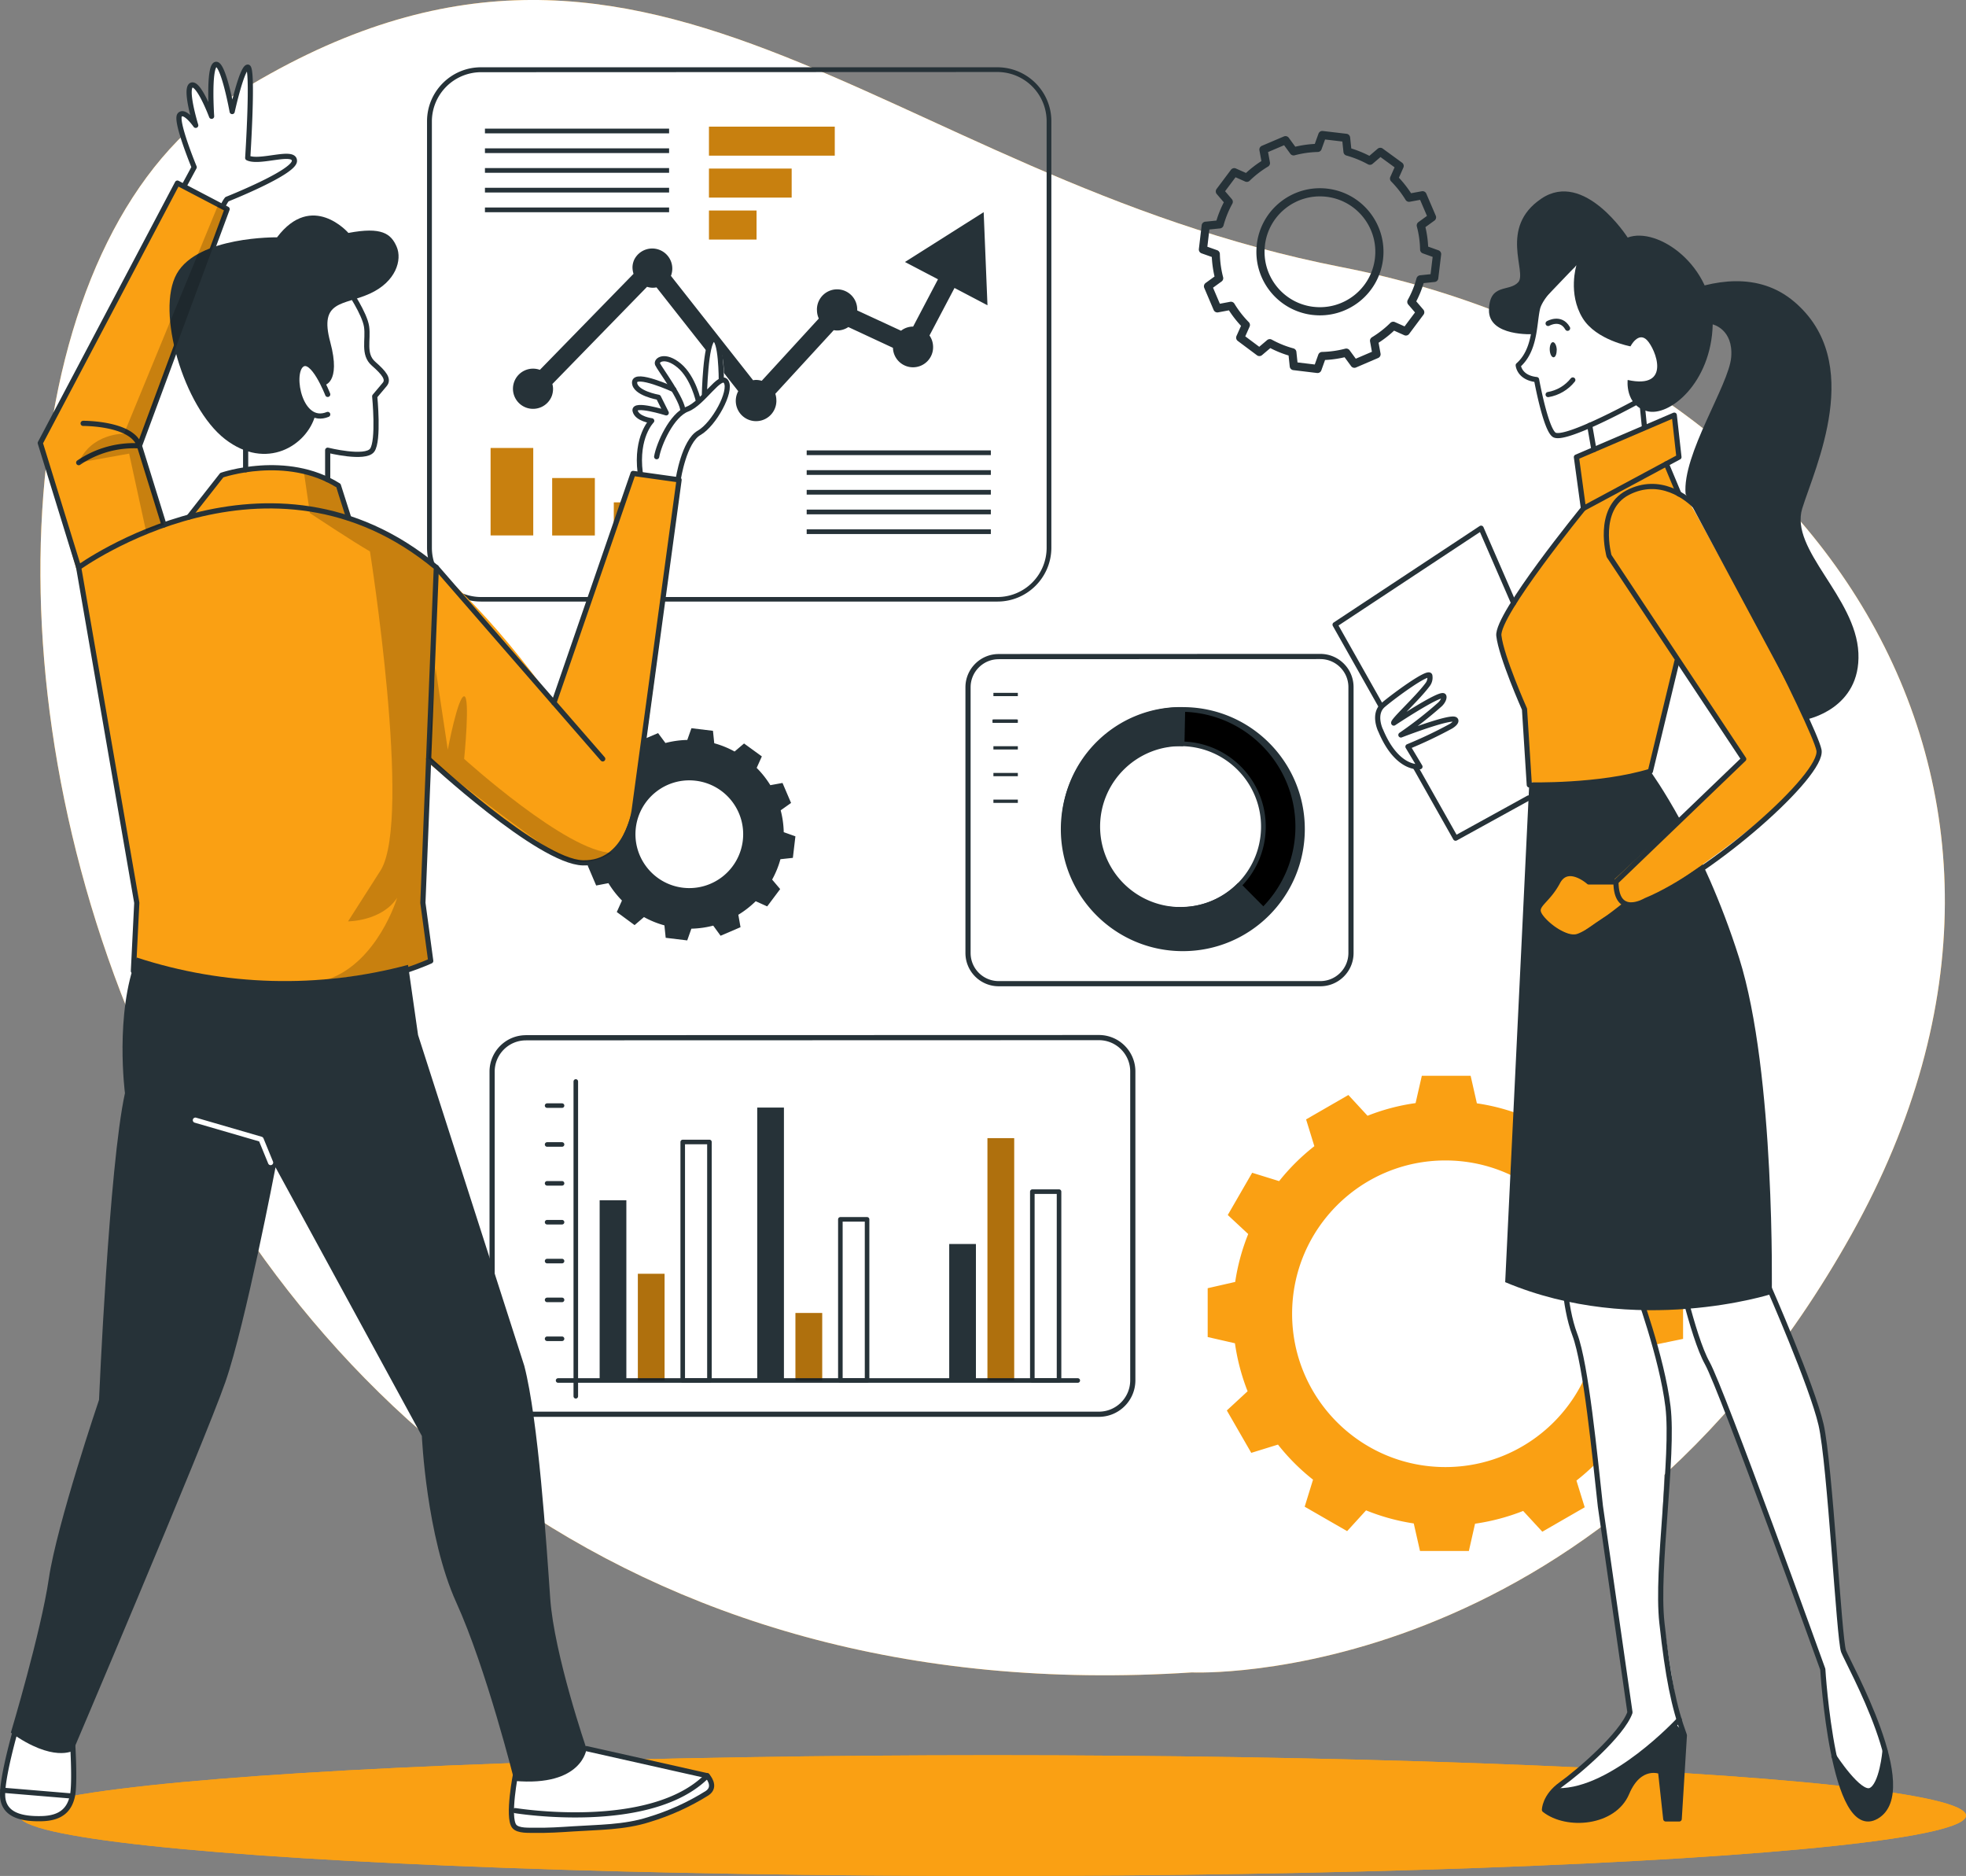<svg xmlns="http://www.w3.org/2000/svg" xmlns:xlink="http://www.w3.org/1999/xlink" viewBox="0 0 611.72 583.57"><rect x="0" y="0" width="611.72" height="583.57" fill="#808080" stroke="none"/><style>.E{isolation:isolate}.N{stroke-linejoin:round}.O{stroke:#263238}.P{fill:none}.Q{fill:#263238}.R{stroke-linecap:round}.S{fill:#faa013}.T{stroke-width:1.61}.U{fill:#fff}.V{opacity:.2}.W{stroke-width:1.42}</style><use xlink:href="#B" class="S"></use><use xlink:href="#B" class="U" opacity=".8" style="isolation:isolate"></use><g class="S"><ellipse cx="308.86" cy="564.79" rx="302.86" ry="18.78"></ellipse><ellipse cx="308.86" cy="564.79" rx="302.86" ry="18.78"></ellipse></g><path d="m375.16 70.22-.87 7.39 4 1.42c.06 2.53.41 5.05 1.05 7.51l-3.47 2.52 2.92 6.86 4.21-.79c1.31 2.16 2.87 4.17 4.65 5.97l-1.76 3.94 5.97 4.46 3.23-2.74c2.22 1.22 4.58 2.18 7.02 2.84l.45 4.28 7.38.89 1.44-4.02c2.53-.06 5.05-.41 7.51-1.05l2.53 3.45 6.88-2.95-.76-4.2c2.16-1.31 4.16-2.87 5.96-4.65l3.94 1.76 4.46-5.97-2.76-3.23a31.14 31.14 0 0 0 2.84-7.01l4.28-.45.89-7.39-4.02-1.44c-.05-2.53-.4-5.04-1.05-7.49l3.49-2.53-2.94-6.86-4.2.77a32.826 32.826 0 0 0-4.67-5.96l1.74-3.92-6.02-4.39-3.23 2.76a33.23 33.23 0 0 0-6.97-2.84l-.45-4.28-7.39-.87-1.44 4a32.16 32.16 0 0 0-7.49 1.07l-2.53-3.47-6.86 2.92.77 4.2a32.553 32.553 0 0 0-5.94 4.58l-3.92-1.74-4.47 5.97 2.76 3.23a31.885 31.885 0 0 0-2.84 7.02l-4.31.44zm17.16 5.92c1.21-10.15 10.41-17.39 20.56-16.19 10.15 1.21 17.39 10.41 16.19 20.56-1.21 10.15-10.41 17.39-20.56 16.19h-.04c-10.13-1.23-17.35-10.42-16.14-20.55z" stroke-width="2.54" class="N O P"></path><path d="m182.29 252.16-.79 6.7 3.63 1.29a29.42 29.42 0 0 0 .95 6.8l-3.23 2.29 2.65 6.22 3.81-.73c1.19 1.96 2.61 3.77 4.21 5.41l-1.61 3.57 5.54 4.07 2.92-2.5c2.01 1.11 4.14 1.98 6.36 2.58l.4 3.87 6.7.81 1.29-3.65a29.42 29.42 0 0 0 6.8-.95l2.29 3.15 6.2-2.66-.68-3.87c1.96-1.19 3.77-2.61 5.41-4.21l3.57 1.61 4.04-5.39-2.5-2.95c1.11-2.01 1.98-4.13 2.58-6.34l3.87-.42.79-6.7-3.63-1.29a29.42 29.42 0 0 0-.95-6.8l3.23-2.29-2.66-6.22-3.79.69a29.78 29.78 0 0 0-4.25-5.38l1.61-3.57-5.54-4.02-2.94 2.5c-2-1.1-4.12-1.97-6.33-2.57l-.4-3.87-6.7-.81-1.29 3.65a29.42 29.42 0 0 0-6.8.95l-2.29-3.08-6.22 2.65.69 3.81c-1.96 1.19-3.77 2.6-5.41 4.21l-3.57-1.61-4.04 5.41 2.5 2.94a29.26 29.26 0 0 0-2.58 6.36l-3.86.36zm15.55 5.36c1.1-9.19 9.44-15.75 18.63-14.65s15.75 9.44 14.65 18.63a16.76 16.76 0 0 1-18.62 14.65c-9.19-1.1-15.75-9.44-14.66-18.63z" class="Q"></path><path d="M523.69 416.53v-15.19l-8.48-1.92a65.534 65.534 0 0 0-3.94-14.95l6.46-5.96-7.62-13.24-8.33 2.63a66.75 66.75 0 0 0-10.88-10.96l2.63-8.41-13.19-7.6-5.89 6.34c-4.79-1.94-9.8-3.3-14.92-4.05l-1.94-8.56H442.4l-1.94 8.49a64.52 64.52 0 0 0-14.95 3.94l-5.96-6.46-13.16 7.59 2.57 8.33A66.297 66.297 0 0 0 398 367.42l-8.39-2.6-7.59 13.14 6.36 5.92a65.745 65.745 0 0 0-4.05 14.9l-8.56 1.95v15.19l8.48 1.94c.73 5.11 2.05 10.13 3.94 14.93l-6.46 5.97 7.6 13.19 8.31-2.57c3.2 4.05 6.86 7.72 10.91 10.91l-2.6 8.41 13.21 7.6 5.89-6.46a65.3 65.3 0 0 0 14.84 4.07l1.94 8.56h15.21l1.92-8.48c5.13-.74 10.15-2.07 14.97-3.97l5.96 6.46 13.19-7.6-2.57-8.31c4.07-3.18 7.75-6.83 10.96-10.87l8.39 2.6 7.6-13.21-6.38-5.91a66.48 66.48 0 0 0 4.07-14.92l8.52-1.76zm-26.27-7.85c0 26.34-21.35 47.69-47.69 47.69s-47.69-21.35-47.69-47.69 21.35-47.69 47.69-47.69c26.34 0 47.69 21.35 47.69 47.69zM220.6 39.4h39.13v9.02H220.6zm0 13.04h25.72v9.02H220.6zm0 13.05h14.8v9.02h-14.8z" class="S"></path><path class="E V" d="M220.6 39.4h39.13v9.02H220.6zm0 13.04h25.72v9.02H220.6zm0 13.05h14.8v9.02h-14.8z"></path><path d="M152.65 139.36h13.27v27.19h-13.27zm19.16 9.35h13.27v17.86h-13.27zm19.18 7.57h13.27v10.28h-13.27z" class="S"></path><path class="E V" d="M152.65 139.36h13.27v27.19h-13.27zm19.16 9.35h13.27v17.86h-13.27zm19.18 7.57h13.27v10.28h-13.27z"></path><path d="M310.36 187.13H149.68c-9.26.02-16.79-7.48-16.81-16.74V37.7c.02-9.26 7.52-16.76 16.77-16.77h160.68c9.27 0 16.8 7.5 16.81 16.77v132.66c0 9.26-7.51 16.77-16.77 16.77zM149.68 22.46a15.33 15.33 0 0 0-15.3 15.3v132.66a15.33 15.33 0 0 0 15.3 15.3h160.68a15.33 15.33 0 0 0 15.3-15.3V37.7a15.33 15.33 0 0 0-15.3-15.3l-160.68.06zM251 140.11h57.3v1.47H251zm0 6.15h57.3v1.47H251zm0 6.13h57.3v1.47H251zm0 6.14h57.3V160H251zm0 6.13h57.3v1.47H251zM150.89 40.01h57.3v1.47h-57.3zm0 6.14h57.3v1.47h-57.3zm0 6.13h57.3v1.47h-57.3zm0 6.14h57.3v1.47h-57.3zm0 6.13h57.3v1.47h-57.3zm146.09 25.02 10.27 5.39L306.07 66l-24.49 15.5 10.27 5.38-7.73 14.71c-1.36 0-2.69.45-3.76 1.29l-13.64-6.31v-.08a6.26 6.26 0 0 0-6.04-6.48 6.275 6.275 0 0 0-6.48 5.87 3.11 3.11 0 0 0 0 .61 6.31 6.31 0 0 0 .57 2.6l-17.76 19.37c-.57-.18-1.16-.27-1.76-.27-.31 0-.62.03-.92.1l-25.57-32.47a6.25 6.25 0 0 0-3.56-8.09c-3.02-1.18-6.44.16-7.87 3.07-.35.78-.54 1.63-.53 2.49a7.13 7.13 0 0 0 .32 1.89l-29.14 29.87a6.251 6.251 0 1 0 3.73 8.08c.24-.69.37-1.42.37-2.15a5.63 5.63 0 0 0-.21-1.52l29.46-30.24c.58.19 1.18.29 1.79.29.38 0 .77-.04 1.15-.11l25.43 32.29a6.32 6.32 0 0 0 2.54 8.56 6.32 6.32 0 0 0 8.56-2.54c.45-.82.71-1.73.76-2.66.02-.21.02-.42 0-.63 0-.65-.12-1.3-.32-1.92l18.18-19.79a6.22 6.22 0 0 0 1.05.1c1.24 0 2.46-.37 3.49-1.07l13.88 6.46c.11 3.45 2.99 6.16 6.44 6.05s6.16-2.99 6.05-6.44l-.01-.22a6.236 6.236 0 0 0-1.11-3.23l7.78-14.77z" class="Q"></path><path d="M310.73 204.26c-5.26 0-9.53 4.28-9.53 9.54v82.67a9.53 9.53 0 0 0 9.53 9.53h100.09c5.26 0 9.53-4.26 9.54-9.53v-82.72c0-5.26-4.28-9.53-9.54-9.53l-100.09.03z" class="N O P T"></path><g class="Q"><path d="M309.1 215.53h7.6v1.02h-7.6zm0 8.3h7.6v1.02h-7.6zm0 8.3h7.6v1.02h-7.6zm0 8.31h7.6v1.02h-7.6z"></path><path d="M308.81 223.83h7.6v1.02h-7.6zm.29 24.91h7.6v1.02h-7.6z"></path></g><use xlink:href="#C" class="S"></use><use xlink:href="#C" class="E V"></use><g class="Q"><path d="M341.13 283.29c14.44 14.56 37.95 14.67 52.51.23a.78.78 0 0 0 0-1.03l-7.57-7.62a.76.76 0 0 0-.52-.23.92.92 0 0 0-.53.21 24.777 24.777 0 0 1-18.21 7.28h-1.79a24.954 24.954 0 0 1-14.87-5.99c-.37-.34-.76-.68-1.11-1.03a25.5 25.5 0 0 1-2.83-32.72.53.53 0 0 0 .08-.15c.16-.23.34-.42.53-.65a24.99 24.99 0 0 1 20.99-9.46c.4 0 .73-.31.74-.71l.21-10.7c0-.4-.31-.74-.71-.76-20.5-.34-37.41 16-37.75 36.5a37.142 37.142 0 0 0 10.82 26.83z"></path><path d="M368.08 219.97c20.96.02 37.94 17.03 37.91 38-.02 20.96-17.03 37.94-38 37.91-20.96-.02-37.94-17.03-37.91-38 .02-20.93 16.98-37.89 37.91-37.91h.08zm-1.49 72.92c19.74.41 36.06-15.26 36.47-35s-15.26-36.06-35-36.47-36.06 15.26-36.47 35v.02c-.4 19.73 15.27 36.05 35 36.47v-.02zm1.28-62.22c14.64.3 26.26 12.4 25.96 27.04s-12.4 26.26-27.04 25.96-26.26-12.4-25.96-27.04 12.41-26.26 27.04-25.96zm-1.05 51.52c13.83.28 25.26-10.7 25.55-24.52.28-13.83-10.7-25.26-24.52-25.55-13.83-.28-25.26 10.7-25.55 24.52a25.04 25.04 0 0 0 24.52 25.52v.02z"></path></g><path d="M179.16 336.42v97.93" class="N O P R W"></path><path d="M186.58 373.37h8.31v56.07h-8.31z" class="Q"></path><path d="M198.47 396.25h8.31v33.18h-8.31z" class="S"></path><path d="M212.43 355.24h8.31v74.2h-8.31z" class="N O U W"></path><path d="M235.61 344.54h8.31v84.89h-8.31z" class="Q"></path><path d="M247.51 408.44h8.31v21h-8.31z" class="S"></path><path d="M261.48 379.31h8.31v50.13h-8.31z" class="N O U W"></path><path d="M295.35 386.98h8.31v42.44h-8.31z" class="Q"></path><path d="M307.25 354.05h8.31v75.38h-8.31z" class="S"></path><g class="N O W"><path d="M321.21 370.69h8.31v58.73h-8.31z" class="U"></path><path d="M170.23 416.46h4.65m-4.65-12.09h4.65m-4.65-12.08h4.65m-4.65-12.09h4.65m-4.65-12.09h4.65m-4.65-12.09h4.65m-4.65-12.09h4.65m-1.23 85.51h161.7" class="P R"></path></g><path d="M198.47 396.25h8.31v33.18h-8.31zm49.04 12.19h8.31v21h-8.31zm59.74-54.39h8.31v75.38h-8.31z" opacity=".3" style="isolation:isolate"></path><path d="M163.63 322.83c-5.8 0-10.5 4.71-10.51 10.51v96.07a10.55 10.55 0 0 0 10.51 10.53h178.31c5.81-.02 10.51-4.72 10.53-10.53V333.3c0-5.81-4.72-10.52-10.53-10.53l-178.31.05z" class="N O P T"></path><path d="M22.53 537.59s3.73 24.89-5.3 27.45c-9.02 2.55-15.29-.81-16.42-4.54s6.86-30.37 6.86-30.37l14.85 7.46zm156.97 5.51 39.23 9.3s2.97 1.61 2.65 4.28-18.23 9.49-23.25 10.35-34 4.63-38.12 1.1 4.58-31.72 4.58-31.72l14.9 6.7zM108.46 89.07s5.52 8.33 5.6 12.54-.44 9.02 2.15 11.51 4.57 5.2 3.5 6.46l-3.12 3.71s2.66 14.19-.79 16.76-13.84 0-13.84 0v9.17s-14.76-4.84-24.94-3.94l-1.81-19.65s22.13-42.56 33.24-36.57zm90.77 58.06s-1.32-10.07 3.58-16.14c0 0-5.88-1-5.17-3.13s9.69.66 9.69.66l-2.42-4.84s-8.48-2.81-7.43-5.44 13.48 3.84 13.48 3.84-7.38-6.17-6.34-8.73 8.54-2.52 12.54 10.78l2.03-2.53s.73-15.14 2.81-15.97c0 0 3.23 1.78 3.23 10.48 0 0 3.23 3.89 1.18 7.18s-6.88 10.7-10.98 13.48-4.08 13.61-4.08 13.61l-12.12-3.24zM69.3 64.33l1.86-2.49s20.78-9.27 20.26-12.16-12.29 1.1-14.53-.44c0 0 2.15-27.35 0-28.24s-4.54 12.83-4.54 12.83-3.02-14.08-5.34-13.67-1.36 14.53-1.36 14.53-4.44-9.06-6.17-8.22.86 11.88.86 11.88-3.23-3.79-4.52-2.65c.43 5.7 1.99 11.26 4.6 16.35l-4.49 7.59 13.37 4.67z" class="U"></path><path d="m196.98 147.19 14.32 2s-10.48 88.79-13.56 99.75-5.86 18.84-16.39 19.37-48.03-31-48.03-31l-1.74 43.59 2.44 18.08s-45.87 24.1-92.51 3.13l1.05-21.21-16.81-97.03-13.22-46.08L55.2 56.92l15.47 8.07-27.28 73.63 7.64 24.59 8.54-3.42 9.44-12.04s16.01-8.31 36.28 3.23l3.23 10.11s23.76 1.79 63.88 57.41l24.59-71.29z" class="S"></path><path class="E V" d="m94.61 147.19 1.81 12.43s13.34 8.85 18.69 11.91c0 0 13.11 82.79 3.41 99.08l-10.22 16s10.45 0 15.26-7.31c0 0-5.99 19.99-21.52 25.36 0 0 23.84-2.49 32.05-5.65l-2.44-18.08 3.92-100.82s3.7-6.75-27.04-18.84l-4.54-10.9-9.38-3.18Z"></path><path d="M108.46 90.2s5 7.33 5.6 11.41-1.18 8.59 2.15 11.51 4.84 4.84 3.5 6.46l-3.12 3.71s1.36 13.84-.79 16.76-13.84 0-13.84 0v9.17m.01-26.53s-4.68-12.09-8.19-9.17-.39 18.9 8.19 15.4" class="N O P R T"></path><path d="M100.7 119.88s5.57-.45 2.05-13.51 4.1-11.3 12.29-15.01 10.14-10.53 8.38-14.61-4.68-6.25-15.01-4.29c0 0-11.3-13.06-22.21 1.37 0 0-24.57-.39-31.19 11.3s2.15 41.52 15.01 51.47 25.44 1.99 28.06-7.36c0 0-8.77-4.73-4.28-15.64 0-.06 4.08-1.52 6.91 6.3z" class="Q"></path><g class="N O P T"><path d="M24.48 176.53s59.46-43.12 111.28 0l-4.18 104.32 2.44 18.08s-43.82 20.52-92.51 3.13l1.05-21.21-18.08-104.32Z"></path><g class="R"><path d="m58.77 160.85 10.24-13.04s20.07-6.94 36.28 3.23l3.23 10.11m27.24 15.38 51.78 59.54M133.37 236.12s34.31 31.92 47.98 32.29 15.95-16.14 15.95-16.14l14-103-14.32-2-24.64 71.41m38.72-69.74s1.79-11.64 6.46-14.29 10.2-12.92 8.43-15.87-7.2 6.65-12.09 8.49-8.86 10.88-9.54 14.8m20.12-23.71s0-13.45-2.47-12.82-2.81 17.66-2.81 17.66m-1.8 1.73s-1.61-7.54-6.05-11.22-7.22-1.7-6.72-.45 8.07 11.3 7.89 14.72"></path><path d="M209.67 121.2s-12.19-5.59-12.22-2.24 7.43 4.63 7.43 4.63l2.42 4.84s-10.27-3.23-9.69-.66 5.17 3.13 5.17 3.13-4.99 4.94-3.58 16.14"></path></g></g><path d="m126.96 300.14 3.12 21.83 33.05 102.89c4.36 16.82 6.86 54.89 8.07 72.34s11.3 46.82 11.3 46.82-1.24 11.85-22.44 9.98c0 0-8.73-34.92-18.08-55.5s-10.72-51.81-10.72-51.81l-45.53-83.56s-9.32 48.66-15.58 66.72c-6.46 18.63-50.48 122-47.4 114.75 0 0-6.23 3.75-19.37-5.62 0 0 9.35-31.17 11.83-48.01 2.49-16.84 15.6-55.5 15.6-55.5s3.12-72.96 8.07-95.41c0 0-3.23-24.73 3.66-42.2 27.32 8.92 56.65 9.72 84.42 2.29z" class="Q"></path><g class="N P R T"><path d="m60.79 348.46 20.44 5.94 2.97 7.25" stroke="#fff"></path><g class="O"><path d="M160.51 551.44s-2.76 13.84-.5 16.68c1.19 1.49 4.75 1.21 6.46 1.24 3.94.08 7.89-.18 11.83-.44 7.88-.52 15.95-.44 23.55-2.87 6.41-1.93 12.53-4.7 18.19-8.25 3.1-2.07 0-5.41 0-5.41l-37.54-8.43"></path><path d="M160.32 563.24s42.18 6.93 59.73-10.85M5.01 537.59S.17 554.2.88 559.43s5.96 6.46 12.09 6.31 8.65-2.89 9.56-7.04 0-17.56 0-17.56M.81 556.9l21.72 1.81M57.5 57.43l2.92-5.41s-5.99-14.48-4.49-16.26 4.97 3.23 4.97 3.23-3.55-11.51-1.31-12.5 6.25 9.69 6.25 9.69-1.05-15.42 1.28-16.14 5.12 14.66 5.12 14.66 3-13.69 4.84-13.82 0 28.24 0 28.24c3.71 1.82 14.63-2.63 14.53.97S70.62 61.97 70.62 61.97c-.37.47-.68.98-.95 1.52M24.48 176.53l-11.95-38.72L55.2 56.96l15.47 8.09-27.28 73.64 7.63 24.58M25.87 131.7s15.3-.13 17.52 6.99a30.64 30.64 0 0 0-18.9 5.23m51.94 2.21v-11.22"></path></g></g><path class="E V" d="m135.5 207.75 3.83 25.46s3.13-16.61 5.09-16.61 0 19.47 0 19.47 32.09 29.06 45.98 29.22c0 0-7.72 5.42-15.45 1.39-7.73-4.04-41.64-30.67-41.64-30.67l2.2-28.25zM67.93 63.62l-29.35 71.29s-10.22-.16-14.09 9.01l15.69-2.81 5.28 24.22 5.57-2.11-7.64-24.59L70.67 65l-2.74-1.37z"></path><path d="m472.4 188.99-11.56-24.68-45.43 30.01 37.49 66.42 29.24-16.6-9.74-55.15zm37.44 213.51s7.35 20.39 8.43 30.32-2.23 51.74-1.52 63.27 6.94 45.93 6.94 45.93-30.56 22.21-40.26 15.06c0 0 21.54-17.44 23.72-24.38l-6.97-47.12-6.93-55.73s-1.76-11.64-4.21-17.63-2.08-18.69-2.08-18.69l22.89 8.98z" class="U"></path><g class="N O P R T"><path d="M509.19 400.69s7.94 21.47 9.8 36.89-3.73 50.39-1.89 67.22c1.84 16.84 3.73 26.15 6.99 35.02l-1.61 26.01h-4.18l-1.61-14.76s-6.55-2.73-10.53 6.72-18.65 10.69-25.6 5.21c0 0 0-4.23 5.23-7.96s18.89-15.39 21.37-22.34l-9.2-64.12c-1.74-15.69-4.47-44.22-7.96-53.42s-3.47-22.36-3.47-22.36"></path><path d="M522.5 534.94s-20.49 22.28-37.68 22.13"></path></g><path d="M483.43 557.08c2.84.32 5.72-.04 8.39-1.05 4.63-1.61 21.31-9.69 29.51-19.87l2.52 2.86-1.32 26.22-4.21.6-1.61-14.76s-5.39-2.47-8.86 3.6-5.97 10.24-12.04 11.58-15.22-3.23-15.22-3.23-1.6-2.41 2.86-5.94z" class="Q"></path><path d="M524.13 403.19c1.93 7.08 4.26 14.04 7.01 20.84 3.66 8.41 35.32 93.47 35.32 93.47s2.41 46.04 15.89 45.9c13.48-.15-.53-32.18-.53-32.18l-8.2-17.55s-3.13-51.55-7.01-70.5l-16.5-44.44-25.98 4.46z" class="U"></path><g class="N O P T"><path d="M550.28 400.22s13.54 30.82 16.34 42.96c2.79 12.14 5.6 66.76 7.01 70.5s23.81 43.41 10.27 51.35-16.74-45.75-16.74-45.75-31.27-86.86-35.95-95.25-9.8-32.69-9.8-32.69l28.88 8.88z"></path><path d="M586.52 544.68s-.94 10.75-4.49 12.27-11.4-10.61-11.4-10.61" class="R"></path></g><path d="M570.67 548.2s4.84 18.34 11.3 17.56c6.46-.77 7.62-10.96 4.57-18.82 0 0-1.08 8.07-4.49 10.01-3.44.05-11.38-8.75-11.38-8.75zM513.5 239.91s16.32 22.28 27.64 58.12 10.15 104.48 10.15 104.48-42.12 13.54-82.95-3.66l7.47-154.66s26.27.48 37.68-4.28z" class="Q"></path><path d="M492.42 78.34S479.73 90.22 478.25 98a61.234 61.234 0 0 1-5.84 15.61c1.36 2.07 3.37 3.63 5.7 4.46 0 0 .82 15.93 5.46 17.16l11.07-2.91 1.18 6.83 15.89-6.04v-9.2l12.11-7.91-4.31-20.68-19.7-9.2-7.38-7.78z" class="U"></path><path d="m475.74 242.94-1.4-22.34s-10.33-19.37-7.05-26.41c3.62-7.73 25.35-36.37 25.35-36.37l-2.13-15.63 30.45-13.04 1.45 13.04-3.68 2.73 4.08 8.75s.26-2.6 7.33 10.59 33.71 60.12 35.81 69.13-41.43 40.75-56.12 48.24c0 0-1.7-3.63-19.15 9.69-4.44-.77-10.57-4.76-11.88-7.23s5.02-8.35 5.02-8.35 3.81-7.2 10.54-1.44h7.17l41.02-38.18-20.79-30.43-8.25 34.18s-26.69 8.1-37.76 3.08z" class="S"></path><g class="N O P T"><path d="m490.5 142.19 2.18 15.97 29.72-15.97-1.45-13.05-30.45 13.05z"></path><path d="M492.68 158.16s-27.04 33.08-26.31 39.6 7.98 22.84 7.98 22.84l1.49 23.57s21.88.6 37.68-4.26l8.25-34.18" class="R"></path><path d="m542.55 236.12-41.89-63.16s-4.12-14.53 5.8-19.71c9.91-5.18 18.53 1.39 21.62 4.84s36.34 67.53 37.89 75.23-33.58 38.5-53.91 46.82c0 0-9.25 5.55-9.25-5.84l39.75-38.18Z"></path><g class="R"><path d="m522.4 153.67-3.92-9.37M502.8 274.36h-8.43s-6.57-5.88-9.69 0-7.05 7.04-5.88 9.78c1.18 2.74 7.93 8.22 11.88 7.23s15.11-10.06 15.11-10.06M489.38 82.52s-9.9 8.65-10.99 13.45-.63 12.92-5.99 17.65c0 0 .27 3.87 5.7 4.46 0 0 2.78 15.29 5.46 17.16s19.08-6.59 25.51-10.07a8.486 8.486 0 0 0 3.37-4.7"></path><path d="M481.7 122.74c3.03-.51 5.77-2.13 7.68-4.54m-7.68-17.58s3.91-2.28 6.05 1.5"></path></g></g><path d="M484.38 108.74c0 1.31-.37 2.37-.97 2.41s-1.15-1-1.21-2.29.37-2.39.97-2.42 1.15 1 1.21 2.31z" class="Q"></path><path d="m494.63 132.32 1.31 7.54" class="N O P R T"></path><g class="Q"><path d="M507.32 107.74s2.42-4.7 5.12-1.95 7.81 15.43-5.99 12.41c0 0-.92 7.75 5.99 9.69s20.03-8.75 20.47-26.98-17.16-30.53-26.46-27.01c0 0-13.48-21.13-26.85-12.12s-4.36 22.88-7.2 26.01-8.91.19-9.11 8.6 13.87 7.56 13.87 7.56l1.7-9.27 11.64-12.16s-2.74 8.78 1.92 16.42c4.21 6.88 14.9 8.8 14.9 8.8z"></path><path d="M532.91 100.91s6.46 1.45 5.75 10.19-15.29 30.21-14.19 42.57l37.63 70.13s16.94-3.23 16.14-20.66c-.79-17.44-21.46-32.13-17.47-44.98s19.65-45.57-2.53-64.33-56.76 9.99-56.76 9.99l16.94-5.46 14.5 2.55z"></path></g><g class="N O T"><path d="m470.95 187.55-10.11-23.24-45.43 30.01 37.49 66.42 22.73-12.52" class="P R"></path><path d="M429.55 227.17s-2.45-5.07.82-7.86 14.53-11.07 14.53-9.04a3.56 3.56 0 0 1-.77 2.79c-3.23 4.33-10.96 11.3-10.46 11.87 0 0 14.11-9.36 15.47-8.48.34.23.15 1.44-1.03 2.62a123.92 123.92 0 0 1-12.22 9.56s14.88-5.76 16.81-4.84c.55.26.44 1.1-1.29 2.15-4.32 2.35-8.77 4.46-13.32 6.33l3.73 6.23s-7.04 1.23-12.25-11.32z" class="U"></path><path d="m510.66 122.74 1.04 10.38" class="P"></path></g><defs><path id="B" d="M370.84 520.25s125.7 5.88 205.21-136.18C655.56 242.02 562 111.35 417.48 83.11S200.95-51.14 72.14 30.02c-128.82 81.16-57.23 513.37 298.7 490.23z"></path><path id="C" d="M366.58 293.65c20.14.42 36.8-15.57 37.21-35.71.42-20.14-15.57-36.8-35.71-37.21-20.14-.42-36.8 15.57-37.21 35.71v.08c-.38 20.11 15.6 36.73 35.71 37.13zm1.28-62.22c14.26.29 25.59 12.08 25.3 26.35-.29 14.26-12.08 25.59-26.35 25.3-14.26-.29-25.59-12.08-25.3-26.35.29-14.26 12.09-25.59 26.35-25.3z"></path></defs></svg>